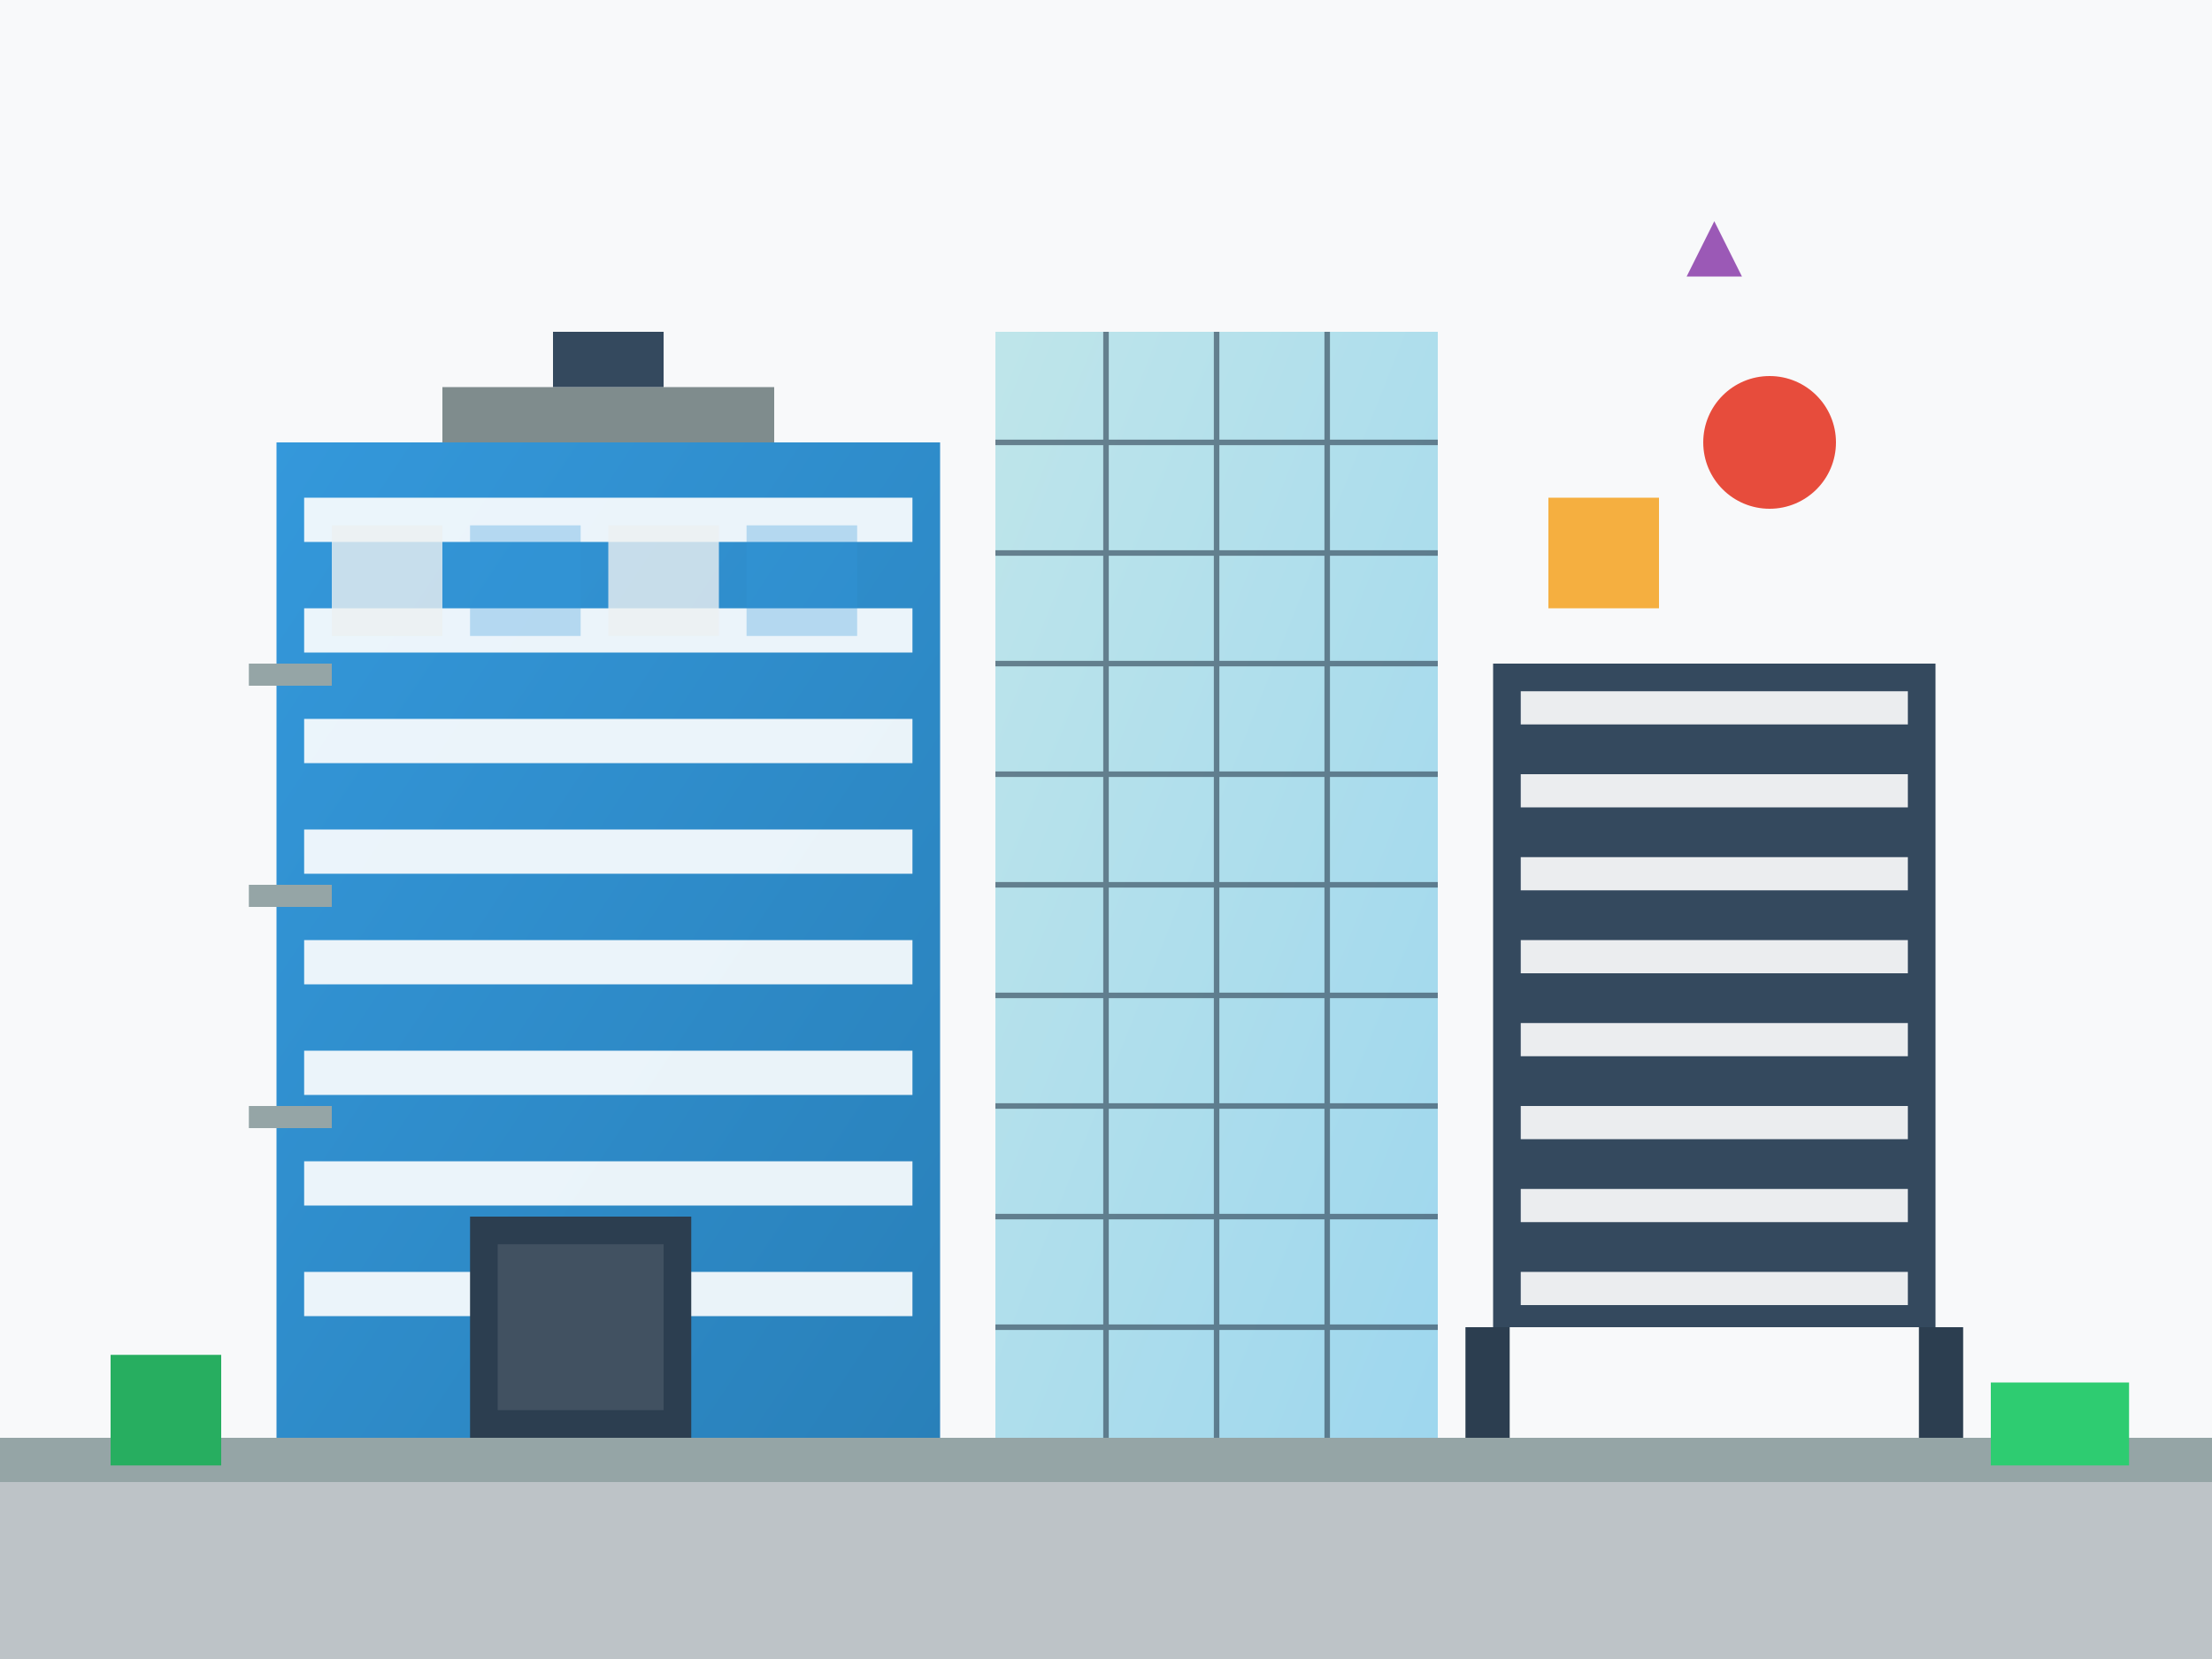 <svg width="400" height="300" viewBox="0 0 400 300" fill="none" xmlns="http://www.w3.org/2000/svg">
  <!-- Modern architecture representation with Bauhaus influence -->
  <defs>
    <linearGradient id="modernGradient" x1="0%" y1="0%" x2="100%" y2="100%">
      <stop offset="0%" style="stop-color:#3498db"/>
      <stop offset="100%" style="stop-color:#2980b9"/>
    </linearGradient>
    <linearGradient id="glassGradient" x1="0%" y1="0%" x2="100%" y2="100%">
      <stop offset="0%" style="stop-color:#B0E0E6"/>
      <stop offset="100%" style="stop-color:#87CEEB"/>
    </linearGradient>
  </defs>
  
  <!-- Background -->
  <rect width="400" height="300" fill="#f8f9fa"/>
  
  <!-- Main modern building - geometric, clean lines -->
  <rect x="50" y="80" width="120" height="180" fill="url(#modernGradient)"/>
  
  <!-- Glass facade section -->
  <rect x="180" y="60" width="80" height="200" fill="url(#glassGradient)" opacity="0.8"/>
  
  <!-- Horizontal window strips (Bauhaus style) -->
  <rect x="55" y="90" width="110" height="8" fill="white" opacity="0.9"/>
  <rect x="55" y="110" width="110" height="8" fill="white" opacity="0.9"/>
  <rect x="55" y="130" width="110" height="8" fill="white" opacity="0.9"/>
  <rect x="55" y="150" width="110" height="8" fill="white" opacity="0.9"/>
  <rect x="55" y="170" width="110" height="8" fill="white" opacity="0.9"/>
  <rect x="55" y="190" width="110" height="8" fill="white" opacity="0.9"/>
  <rect x="55" y="210" width="110" height="8" fill="white" opacity="0.9"/>
  <rect x="55" y="230" width="110" height="8" fill="white" opacity="0.9"/>
  
  <!-- Glass facade grid -->
  <g stroke="#2c3e50" stroke-width="1" opacity="0.6">
    <line x1="200" y1="60" x2="200" y2="260"/>
    <line x1="220" y1="60" x2="220" y2="260"/>
    <line x1="240" y1="60" x2="240" y2="260"/>
    <line x1="180" y1="80" x2="260" y2="80"/>
    <line x1="180" y1="100" x2="260" y2="100"/>
    <line x1="180" y1="120" x2="260" y2="120"/>
    <line x1="180" y1="140" x2="260" y2="140"/>
    <line x1="180" y1="160" x2="260" y2="160"/>
    <line x1="180" y1="180" x2="260" y2="180"/>
    <line x1="180" y1="200" x2="260" y2="200"/>
    <line x1="180" y1="220" x2="260" y2="220"/>
    <line x1="180" y1="240" x2="260" y2="240"/>
  </g>
  
  <!-- Cantilever section -->
  <rect x="270" y="120" width="80" height="120" fill="#34495e"/>
  <rect x="275" y="125" width="70" height="6" fill="white" opacity="0.9"/>
  <rect x="275" y="140" width="70" height="6" fill="white" opacity="0.9"/>
  <rect x="275" y="155" width="70" height="6" fill="white" opacity="0.9"/>
  <rect x="275" y="170" width="70" height="6" fill="white" opacity="0.9"/>
  <rect x="275" y="185" width="70" height="6" fill="white" opacity="0.9"/>
  <rect x="275" y="200" width="70" height="6" fill="white" opacity="0.9"/>
  <rect x="275" y="215" width="70" height="6" fill="white" opacity="0.9"/>
  <rect x="275" y="230" width="70" height="6" fill="white" opacity="0.9"/>
  
  <!-- Structural supports -->
  <rect x="265" y="240" width="8" height="20" fill="#2c3e50"/>
  <rect x="347" y="240" width="8" height="20" fill="#2c3e50"/>
  
  <!-- Modernist entrance -->
  <rect x="85" y="220" width="40" height="40" fill="#2c3e50"/>
  <rect x="90" y="225" width="30" height="30" fill="white" opacity="0.1"/>
  
  <!-- Balconies with clean lines -->
  <rect x="45" y="120" width="15" height="4" fill="#95a5a6"/>
  <rect x="45" y="160" width="15" height="4" fill="#95a5a6"/>
  <rect x="45" y="200" width="15" height="4" fill="#95a5a6"/>
  
  <!-- Geometric design elements -->
  <circle cx="320" cy="80" r="12" fill="#e74c3c"/>
  <rect x="280" y="90" width="20" height="20" fill="#f39c12" opacity="0.8"/>
  <polygon points="305,50 315,50 310,40" fill="#9b59b6"/>
  
  <!-- Foundation/ground level -->
  <rect x="0" y="260" width="400" height="40" fill="#bdc3c7"/>
  <rect x="0" y="260" width="400" height="8" fill="#95a5a6"/>
  
  <!-- Minimalist landscaping -->
  <rect x="20" y="245" width="20" height="20" fill="#27ae60"/>
  <rect x="360" y="250" width="25" height="15" fill="#2ecc71"/>
  
  <!-- Clean geometric patterns on facade -->
  <rect x="60" y="95" width="20" height="20" fill="#ecf0f1" opacity="0.8"/>
  <rect x="85" y="95" width="20" height="20" fill="#3498db" opacity="0.3"/>
  <rect x="110" y="95" width="20" height="20" fill="#ecf0f1" opacity="0.8"/>
  <rect x="135" y="95" width="20" height="20" fill="#3498db" opacity="0.3"/>
  
  <!-- Rooftop elements -->
  <rect x="80" y="70" width="60" height="10" fill="#7f8c8d"/>
  <rect x="100" y="60" width="20" height="10" fill="#34495e"/>
</svg>
